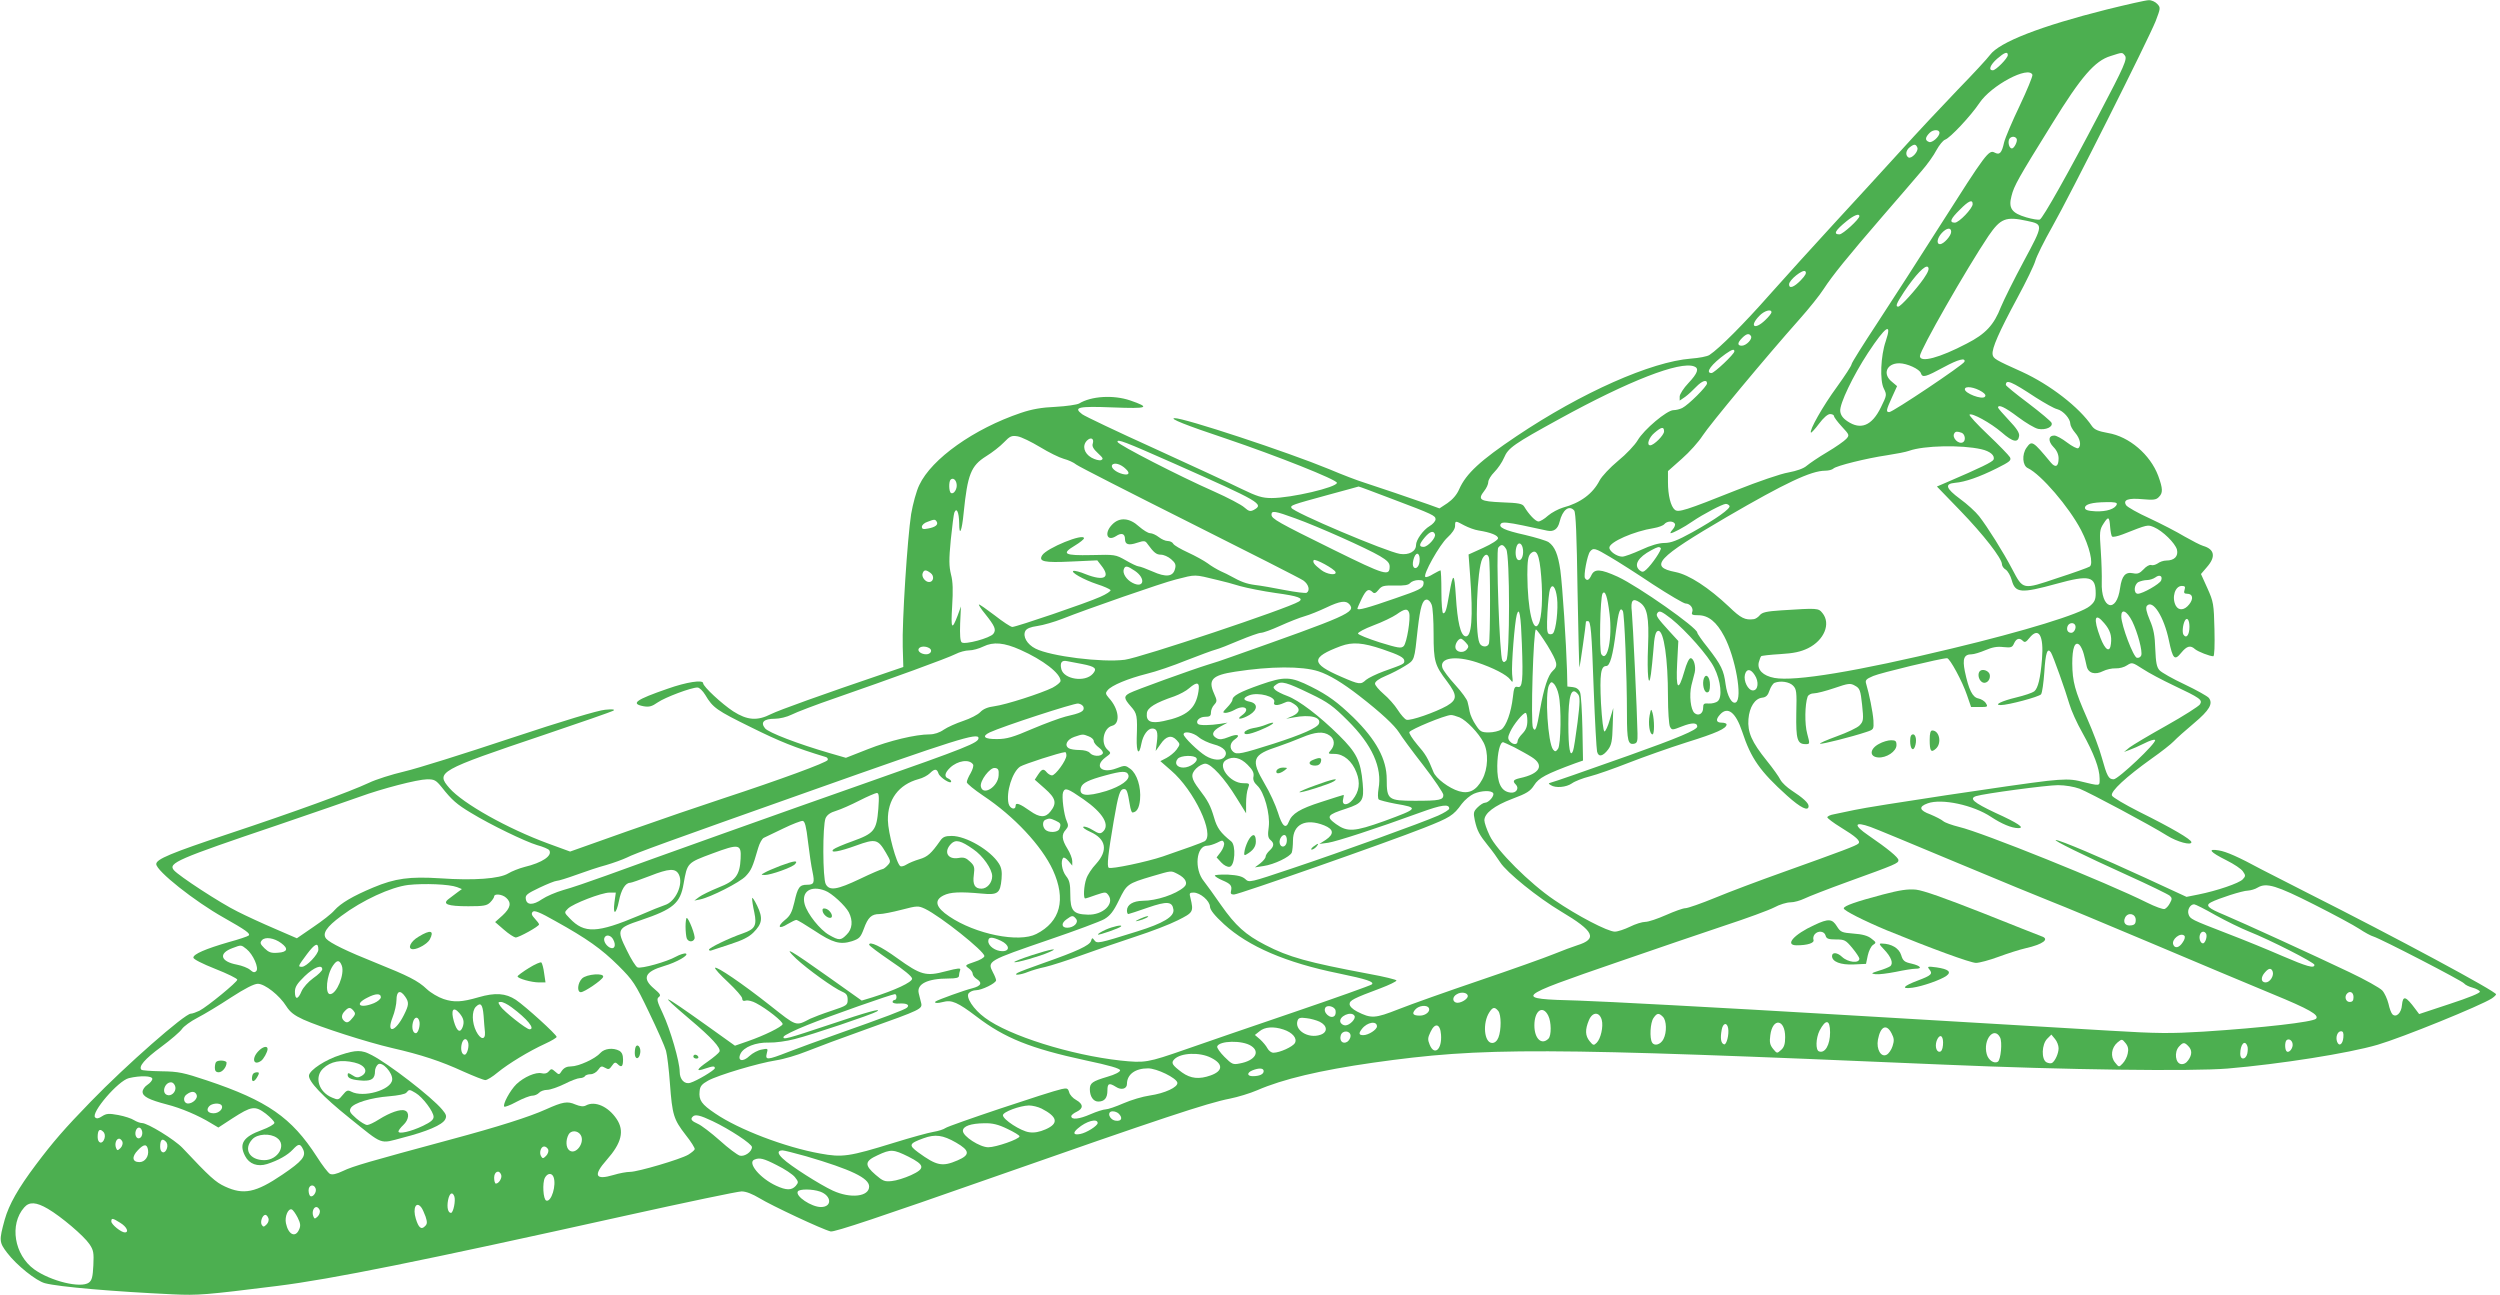 <?xml version="1.0" standalone="no"?>
<!DOCTYPE svg PUBLIC "-//W3C//DTD SVG 20010904//EN"
 "http://www.w3.org/TR/2001/REC-SVG-20010904/DTD/svg10.dtd">
<svg version="1.0" xmlns="http://www.w3.org/2000/svg"
 width="1280pt" height="663pt" viewBox="0 0 1280 663"
 preserveAspectRatio="xMidYMid meet">
<g transform="translate(0,663) scale(0.1,-0.1)"
fill="#4caf50" stroke="none">
<path d="M10785 6581 c-338 -85 -548 -167 -596 -232 -13 -18 -87 -98 -165
-178 -77 -80 -210 -222 -295 -316 -85 -93 -237 -260 -339 -370 -102 -111 -249
-273 -328 -362 -133 -151 -259 -277 -309 -310 -11 -8 -54 -16 -95 -19 -204
-16 -559 -173 -893 -397 -185 -124 -259 -192 -294 -272 -12 -28 -34 -53 -60
-71 l-41 -27 -58 21 c-85 30 -259 89 -327 111 -33 10 -114 41 -180 69 -213 88
-744 263 -791 261 -30 -1 57 -36 261 -104 263 -89 570 -211 570 -227 0 -23
-234 -78 -334 -78 -49 0 -74 8 -157 48 -54 27 -254 119 -444 206 -190 86 -356
165 -369 175 -48 36 -20 42 157 35 181 -7 195 -1 88 36 -86 29 -199 22 -261
-16 -11 -6 -65 -14 -120 -17 -72 -3 -122 -12 -178 -31 -240 -81 -457 -235
-520 -369 -15 -30 -33 -97 -42 -149 -19 -124 -47 -550 -43 -680 l3 -103 -85
-29 c-333 -113 -552 -192 -592 -212 -71 -36 -122 -32 -194 14 -58 38 -154 127
-154 144 0 19 -85 6 -181 -28 -165 -57 -192 -77 -124 -90 29 -5 43 -1 73 20
38 26 171 76 203 76 10 0 27 -17 40 -38 39 -66 58 -79 235 -166 145 -72 224
-104 382 -152 8 -2 12 -9 10 -15 -4 -13 -247 -102 -533 -196 -110 -36 -332
-112 -493 -169 l-293 -104 -112 41 c-207 76 -436 204 -506 284 -71 82 -57 90
483 272 187 63 347 119 356 124 10 7 -2 9 -42 5 -36 -3 -213 -56 -484 -146
-234 -78 -479 -155 -544 -170 -64 -15 -146 -41 -181 -58 -98 -46 -381 -149
-718 -261 -297 -99 -371 -130 -371 -155 0 -35 197 -191 345 -274 113 -64 139
-82 128 -92 -4 -4 -51 -20 -103 -34 -117 -34 -180 -61 -180 -79 0 -8 45 -31
113 -58 61 -24 112 -49 112 -55 0 -12 -152 -137 -194 -159 -17 -8 -36 -15 -44
-15 -31 0 -333 -265 -512 -450 -136 -140 -193 -206 -281 -323 -91 -121 -138
-204 -160 -282 -29 -106 -29 -115 13 -170 49 -64 148 -143 193 -155 71 -19
354 -43 655 -57 130 -6 166 -3 535 43 279 35 730 126 1784 360 307 68 574 124
593 124 23 0 55 -13 92 -35 60 -37 322 -160 364 -170 17 -5 264 78 828 276
861 302 1102 382 1216 404 40 8 103 27 140 43 131 57 321 102 593 141 567 80
849 79 2925 -10 626 -27 1265 -35 1450 -20 270 23 619 78 769 122 126 37 527
200 584 237 12 8 22 18 22 21 0 15 -507 288 -967 520 -109 56 -214 109 -233
119 -120 65 -182 92 -220 98 -60 10 -46 -8 40 -51 38 -19 76 -44 84 -57 14
-20 14 -24 -1 -40 -18 -20 -133 -59 -228 -78 l-60 -12 -210 97 c-223 103 -440
195 -459 194 -17 0 141 -78 364 -179 113 -51 211 -99 219 -106 12 -11 13 -17
1 -38 -7 -14 -19 -27 -27 -30 -8 -3 -49 12 -91 33 -202 101 -845 360 -961 387
-36 9 -73 22 -82 30 -9 8 -39 23 -65 34 -58 21 -62 40 -14 57 72 26 234 -9
325 -70 53 -35 105 -57 138 -57 37 0 1 25 -118 79 -110 52 -135 73 -97 85 41
13 362 56 419 56 37 0 82 -8 110 -18 51 -20 364 -187 448 -240 53 -33 125 -52
125 -34 0 14 -99 72 -268 156 -73 37 -136 74 -139 83 -8 21 72 95 202 188 50
35 102 76 115 90 14 15 60 56 103 92 80 67 99 101 76 130 -8 9 -63 40 -124 69
-60 28 -118 61 -128 72 -15 16 -19 40 -22 109 -2 67 -8 102 -28 148 -18 43
-22 64 -15 73 30 35 88 -56 113 -178 20 -95 29 -104 63 -62 29 35 47 40 71 18
16 -13 75 -36 93 -36 6 0 8 55 6 138 -3 129 -5 141 -36 210 l-33 73 30 35 c47
53 40 92 -19 109 -14 4 -56 26 -95 48 -38 23 -119 65 -179 93 -60 27 -114 58
-120 67 -18 28 10 38 85 31 54 -5 69 -3 82 11 22 21 21 43 -3 109 -41 109
-149 201 -257 219 -50 9 -69 17 -82 35 -65 97 -216 213 -358 278 -138 62 -148
68 -151 90 -4 30 32 113 127 289 45 83 86 168 92 190 6 22 45 101 87 175 92
162 491 957 529 1052 25 66 26 69 8 88 -10 11 -30 20 -44 19 -14 0 -111 -22
-216 -48z m-505 -233 c0 -16 -61 -78 -77 -78 -24 0 -13 28 22 59 38 33 55 39
55 19z m599 -2 c14 -17 -1 -52 -132 -301 -155 -297 -288 -533 -303 -539 -7 -3
-38 2 -69 11 -75 22 -93 47 -76 110 13 52 33 88 210 373 146 237 217 319 297
343 62 20 59 20 73 3z m-473 -99 c2 -7 -27 -78 -65 -158 -38 -79 -74 -164 -80
-188 -12 -55 -23 -66 -49 -52 -29 16 -47 -9 -272 -363 -107 -169 -255 -398
-327 -508 -73 -111 -133 -206 -133 -213 0 -7 -34 -59 -75 -116 -72 -98 -143
-224 -133 -234 2 -2 21 18 41 45 23 31 45 50 57 50 11 0 20 -5 20 -10 0 -6 18
-30 40 -54 39 -42 40 -44 23 -63 -10 -11 -54 -42 -98 -68 -44 -26 -91 -58
-105 -70 -16 -14 -51 -26 -93 -34 -38 -6 -157 -47 -265 -90 -263 -105 -299
-116 -317 -101 -21 17 -35 75 -35 141 l0 57 71 63 c39 34 87 88 106 118 36 56
326 405 496 596 49 55 105 125 124 155 45 69 119 161 303 374 80 92 169 196
198 230 29 33 64 82 77 108 14 25 33 49 44 53 25 8 132 122 176 188 60 90 252
192 271 144z m-476 -297 c0 -20 -38 -53 -53 -47 -22 8 -21 23 3 47 18 18 50
18 50 0z m395 -30 c7 -11 -12 -50 -24 -50 -13 0 -21 27 -15 45 7 17 30 20 39
5z m-508 -46 c7 -19 -30 -59 -46 -50 -17 11 -13 37 7 52 23 18 31 17 39 -2z
m283 -289 c0 -22 -70 -95 -91 -95 -30 0 -23 19 25 66 45 46 66 55 66 29z
m-580 -62 c0 -15 -85 -93 -102 -93 -33 0 -22 20 37 68 37 30 65 41 65 25z
m859 -24 c84 -18 84 -18 -17 -206 -50 -93 -102 -198 -117 -234 -36 -93 -79
-139 -175 -188 -139 -73 -240 -100 -240 -64 0 30 239 448 351 615 62 90 88
101 198 77z m-389 -56 c0 -20 -38 -63 -57 -63 -20 0 -15 31 9 57 25 27 48 30
48 6z m-141 -240 c-39 -56 -118 -143 -130 -143 -16 0 -9 17 30 76 58 87 109
140 122 127 8 -8 2 -25 -22 -60z m-629 -8 c-35 -36 -60 -45 -60 -21 0 23 71
79 83 67 8 -8 1 -21 -23 -46z m-150 -164 c0 -5 -14 -23 -32 -40 -54 -52 -83
-33 -31 21 25 27 63 38 63 19z m585 -148 c-26 -75 -31 -201 -10 -242 16 -33
16 -34 -15 -97 -46 -94 -103 -117 -171 -71 -24 16 -35 32 -37 52 -4 37 66 182
142 298 91 138 125 161 91 60z m-690 26 c9 -14 -24 -49 -47 -49 -24 0 -23 15
2 40 22 22 36 25 45 9z m-85 -78 c0 -14 -103 -111 -117 -111 -35 0 0 46 72 98
33 23 45 27 45 13z m1178 -53 c-4 -15 -367 -258 -385 -258 -18 0 -16 10 14 76
l26 57 -26 22 c-50 39 -28 95 37 95 40 0 105 -30 111 -51 8 -24 23 -20 119 32
72 39 111 49 104 27z m-1384 -24 c27 -10 18 -35 -29 -85 -25 -26 -45 -58 -45
-69 l0 -21 28 19 c15 11 40 34 56 51 31 32 56 40 56 18 0 -15 -95 -110 -127
-126 -12 -6 -32 -11 -45 -11 -33 0 -151 -99 -183 -154 -14 -24 -59 -72 -101
-106 -41 -34 -83 -79 -94 -100 -35 -68 -98 -115 -188 -139 -23 -7 -57 -25 -76
-41 -18 -17 -41 -30 -49 -30 -15 0 -50 37 -73 76 -9 15 -27 19 -113 22 -114 5
-127 13 -92 58 12 15 21 35 21 46 0 11 14 34 31 51 17 17 40 50 50 74 21 50
50 70 285 199 353 194 615 296 688 268z m1749 -159 c46 -29 95 -57 110 -60 31
-8 67 -49 67 -75 0 -9 11 -30 25 -46 26 -30 33 -68 15 -79 -5 -3 -31 10 -56
29 -26 20 -55 36 -66 36 -31 0 -33 -29 -4 -59 17 -17 26 -38 26 -58 0 -42 -16
-50 -40 -21 -92 111 -97 114 -124 76 -25 -35 -21 -93 7 -105 67 -32 210 -198
272 -317 43 -83 65 -174 44 -187 -8 -5 -82 -32 -166 -59 -178 -60 -174 -61
-230 45 -46 88 -127 217 -170 272 -18 23 -62 63 -98 89 -73 54 -80 77 -25 82
51 4 125 30 213 74 68 34 76 41 68 57 -6 10 -56 62 -112 115 -56 53 -99 100
-95 103 11 11 108 -42 165 -91 57 -50 84 -55 89 -18 2 16 -13 39 -52 80 -31
33 -56 62 -56 65 0 19 36 2 102 -48 40 -30 87 -58 104 -61 38 -7 76 10 68 31
-3 8 -57 53 -120 101 -63 47 -114 89 -114 93 0 30 27 19 153 -64z m-275 29
c17 -11 21 -19 14 -26 -15 -15 -102 18 -102 39 0 19 51 11 88 -13z m-1628
-203 c0 -19 -52 -71 -71 -71 -20 0 -7 40 22 64 36 31 49 33 49 7z m1524 -7
c17 -7 22 -39 7 -48 -22 -14 -59 23 -45 45 6 11 16 11 38 3z m-4719 -73 c44
-27 99 -54 121 -60 23 -6 52 -19 65 -30 13 -10 274 -143 579 -296 305 -153
567 -286 583 -297 27 -19 36 -51 17 -63 -6 -3 -56 3 -113 14 -56 11 -124 23
-152 26 -44 6 -71 16 -125 46 -8 5 -31 16 -49 24 -19 9 -50 27 -68 41 -18 13
-63 38 -100 55 -37 17 -72 37 -76 45 -4 8 -17 14 -28 14 -12 0 -32 9 -46 20
-14 11 -34 20 -44 20 -11 0 -36 16 -58 35 -48 44 -99 48 -136 10 -43 -43 -28
-90 19 -60 28 19 46 13 46 -15 0 -28 18 -34 62 -19 37 12 42 11 54 -7 32 -44
45 -54 68 -54 14 0 37 -10 52 -23 22 -19 26 -29 20 -50 -10 -40 -46 -44 -115
-13 -32 14 -64 26 -71 26 -7 0 -37 14 -66 31 -53 30 -55 30 -175 27 -141 -3
-157 6 -85 49 25 15 46 32 46 37 0 28 -191 -50 -214 -87 -20 -32 9 -39 150
-32 l132 6 21 -27 c49 -62 14 -81 -80 -44 -28 12 -57 19 -63 17 -17 -6 52 -45
121 -68 35 -11 65 -25 69 -30 3 -5 -21 -21 -53 -35 -68 -31 -430 -154 -450
-154 -8 0 -49 27 -91 60 -42 32 -78 57 -80 55 -2 -2 11 -23 31 -47 51 -64 59
-82 43 -103 -16 -22 -146 -57 -162 -44 -8 6 -10 39 -8 97 l4 87 -17 -47 c-30
-78 -35 -68 -28 48 5 81 4 126 -6 163 -10 42 -11 75 -1 177 7 68 15 131 18
139 12 30 24 2 25 -53 0 -73 14 -43 23 53 20 196 37 240 115 289 31 19 72 51
91 71 31 32 39 36 70 31 19 -3 70 -28 115 -55z m270 18 c-5 -13 3 -28 26 -49
27 -25 30 -30 16 -36 -9 -3 -31 3 -49 13 -38 22 -48 61 -23 87 20 20 38 11 30
-15z m416 -102 c443 -197 463 -208 408 -238 -18 -9 -25 -7 -48 13 -14 13 -84
50 -156 82 -177 78 -488 238 -493 253 -5 18 36 2 289 -110z m4133 73 c45 -10
71 -32 63 -53 -5 -12 -64 -41 -241 -117 l-49 -21 119 -123 c119 -123 214 -245
214 -275 0 -9 9 -22 20 -28 10 -7 24 -31 30 -53 18 -67 47 -69 229 -19 170 47
201 39 201 -49 0 -32 -6 -45 -30 -65 -47 -40 -334 -128 -705 -217 -489 -118
-806 -170 -910 -151 -59 11 -89 42 -80 80 4 14 9 28 12 31 2 3 47 8 98 11 69
4 105 12 142 30 83 41 118 126 74 180 -21 26 -24 26 -211 14 -75 -5 -98 -10
-110 -25 -8 -10 -22 -19 -30 -20 -45 -6 -66 4 -128 64 -104 98 -204 163 -273
177 -139 27 -97 72 262 282 299 174 432 237 504 237 17 0 36 5 42 11 14 14
171 53 274 68 46 7 98 17 114 23 75 27 268 31 369 8z m-4380 -101 c24 -22 16
-34 -16 -26 -35 9 -62 32 -54 46 10 15 45 5 70 -20z m-866 -78 c4 -24 -15 -54
-29 -45 -11 6 -12 58 -2 68 12 12 28 0 31 -23z m2228 -75 c212 -80 224 -86
224 -105 0 -9 -14 -25 -31 -35 -32 -19 -69 -70 -69 -97 0 -32 -36 -52 -82 -45
-69 11 -549 214 -556 236 -5 13 1 15 187 66 86 23 157 43 157 43 1 1 78 -28
170 -63z m3712 -28 c-8 -24 -53 -38 -108 -36 -40 2 -55 7 -55 18 0 18 35 28
108 29 43 1 58 -2 55 -11z m-1983 -8 c8 -13 -70 -68 -190 -135 -78 -43 -110
-55 -143 -55 -28 0 -70 -12 -119 -35 -42 -19 -85 -35 -97 -35 -27 0 -66 27
-66 46 0 29 126 84 227 100 24 4 48 13 54 20 14 17 45 18 54 3 4 -5 -1 -19
-11 -30 -9 -10 -14 -19 -10 -19 11 0 68 30 111 60 54 37 155 90 171 90 7 0 15
-4 19 -10z m-795 -24 c8 -11 13 -126 17 -411 4 -217 8 -394 10 -392 2 3 33
218 33 234 0 2 4 3 10 3 15 0 19 -46 30 -355 6 -159 14 -300 17 -313 7 -30 30
-25 57 11 17 23 21 45 23 120 l3 92 -18 -60 c-9 -33 -22 -60 -27 -60 -6 0 -13
61 -18 145 -7 148 -1 190 27 190 19 0 34 53 50 181 13 101 21 123 35 101 8
-14 21 -326 21 -531 0 -133 6 -155 36 -149 16 3 19 12 18 53 -2 111 -24 573
-29 622 -7 59 4 73 40 49 39 -26 49 -75 43 -226 -6 -142 3 -227 15 -140 3 25
9 77 12 117 5 77 12 103 26 103 28 0 49 -142 49 -338 0 -73 5 -142 10 -152 10
-19 11 -19 62 1 51 20 78 20 78 -1 0 -17 -100 -59 -350 -148 -248 -88 -377
-133 -400 -139 -13 -4 -13 -5 0 -13 25 -16 79 -11 108 9 15 11 56 27 92 36 36
9 126 41 200 70 74 29 207 76 295 104 154 48 205 71 205 92 0 5 -11 9 -25 9
-29 0 -32 16 -8 42 39 43 80 11 113 -88 45 -137 91 -203 230 -328 70 -63 110
-82 110 -53 0 16 -30 43 -87 80 -23 15 -49 39 -57 54 -8 16 -39 60 -70 98 -78
97 -99 146 -94 213 5 62 33 106 71 110 19 2 29 12 37 37 6 18 18 36 26 39 31
12 75 5 94 -14 18 -18 20 -31 17 -143 -2 -133 5 -157 48 -157 22 0 22 1 8 53
-14 50 -12 151 2 190 4 10 18 17 32 17 14 0 61 12 105 27 73 25 82 26 106 12
24 -13 28 -23 36 -98 8 -76 7 -84 -13 -105 -11 -12 -64 -37 -117 -56 -52 -19
-91 -36 -85 -38 10 -3 161 35 236 60 39 13 39 13 37 59 -3 44 -22 137 -37 187
-6 19 -2 25 36 41 37 16 348 91 378 91 14 0 78 -118 102 -189 l21 -61 44 0
c41 0 43 1 32 19 -6 11 -24 22 -39 25 -30 6 -49 44 -69 139 -13 65 -4 87 35
87 12 0 44 10 70 21 35 15 60 20 92 16 40 -4 46 -2 55 19 12 26 28 30 46 12 9
-9 16 -5 32 15 48 60 75 14 65 -108 -8 -97 -20 -149 -40 -165 -9 -7 -50 -21
-92 -31 -75 -18 -117 -39 -79 -39 38 0 195 42 206 55 6 7 13 59 17 114 6 99
16 128 34 100 12 -20 74 -194 94 -263 9 -32 39 -99 67 -148 58 -104 88 -183
88 -234 0 -41 8 -40 -108 -12 -41 9 -75 9 -160 0 -151 -17 -903 -130 -987
-149 -38 -8 -86 -18 -105 -22 -19 -3 -35 -11 -34 -16 1 -5 31 -28 67 -50 80
-49 105 -71 92 -84 -11 -11 -77 -36 -390 -148 -115 -41 -270 -99 -342 -129
-73 -30 -142 -54 -154 -54 -12 0 -56 -16 -99 -35 -43 -19 -90 -35 -106 -35
-16 0 -51 -11 -79 -25 -27 -13 -62 -25 -77 -25 -36 0 -192 81 -310 162 -125
84 -296 255 -331 330 -15 31 -27 66 -27 78 0 36 51 75 143 110 75 28 92 39
112 70 23 37 61 57 210 112 l40 14 -3 163 c-2 90 -7 174 -12 186 -6 16 -19 25
-37 27 l-28 3 -2 85 c-4 134 -23 428 -34 510 -12 82 -28 121 -60 144 -12 8
-66 24 -120 37 -108 24 -141 40 -123 59 8 8 37 5 110 -10 54 -12 111 -24 126
-27 33 -7 54 8 63 45 15 62 49 88 75 58z m-1428 -40 c117 -42 367 -154 433
-193 37 -22 50 -35 50 -53 0 -52 -21 -46 -285 84 -288 142 -320 160 -320 181
0 22 18 19 122 -19z m4172 -45 c2 -23 6 -45 10 -48 4 -4 28 1 54 11 132 52
127 50 160 37 45 -19 109 -82 118 -115 8 -34 -13 -56 -55 -56 -14 0 -34 -7
-44 -15 -11 -7 -25 -11 -33 -8 -8 3 -26 -7 -39 -22 -20 -21 -31 -25 -54 -20
-39 8 -57 -13 -66 -75 -18 -134 -99 -109 -94 30 1 30 -1 102 -5 160 -7 97 -6
108 14 139 25 39 30 37 34 -18z m-6008 28 c9 -15 -6 -28 -44 -35 -25 -5 -32
-3 -32 9 0 8 12 20 28 25 36 14 40 14 48 1z m2701 -19 c21 -11 53 -23 73 -26
63 -10 100 -25 100 -40 0 -8 -32 -29 -76 -49 l-75 -34 8 -108 c16 -216 8 -317
-24 -311 -25 5 -41 73 -49 206 -8 122 -14 124 -34 10 -14 -82 -19 -98 -31 -98
-5 0 -9 49 -9 110 0 61 -2 110 -5 110 -2 0 -19 -9 -37 -19 -17 -11 -35 -18
-40 -15 -15 9 73 166 113 202 24 22 39 44 39 59 0 28 1 28 47 3z m-150 -46 c6
-17 -37 -64 -58 -64 -26 0 -24 13 7 50 26 30 44 35 51 14z m451 -80 c3 -34
-11 -60 -27 -50 -12 8 -15 45 -5 71 10 24 29 12 32 -21z m-86 4 c19 -33 19
-551 0 -570 -10 -10 -14 -10 -20 0 -14 22 -33 563 -21 578 16 20 26 17 41 -8z
m791 6 c7 -7 -45 -84 -74 -110 -15 -14 -21 -14 -34 -4 -32 27 -8 67 60 103 34
18 39 19 48 11z m-259 -46 c38 -22 137 -85 219 -140 83 -54 158 -98 167 -98
23 0 42 -24 34 -44 -5 -13 1 -16 31 -16 52 0 94 -34 133 -108 57 -107 95 -317
60 -338 -20 -12 -45 33 -53 93 -9 70 -22 98 -91 187 -30 37 -54 72 -54 77 0
25 -300 236 -407 286 -88 40 -119 42 -135 8 -12 -26 -23 -31 -33 -15 -8 13 12
119 26 136 17 21 26 18 103 -28z m-353 -100 c9 -107 3 -210 -13 -242 -28 -54
-57 73 -58 251 0 72 4 95 16 108 31 30 46 -2 55 -117z m-623 76 c-3 -30 -25
-44 -33 -22 -3 8 -1 27 5 43 13 35 33 21 28 -21z m355 22 c8 -19 8 -423 0
-442 -7 -20 -39 -18 -48 4 -25 56 -13 380 15 432 13 24 26 26 33 6z m-785 -75
c6 -19 -45 -12 -74 11 -35 27 -44 39 -38 50 6 10 107 -45 112 -61z m-1027 6
c57 -39 46 -92 -13 -61 -31 16 -52 49 -44 70 7 19 17 18 57 -9z m-1046 -11
c20 -15 15 -46 -8 -46 -20 0 -40 27 -33 45 7 19 17 19 41 1z m1470 -36 c28 -6
79 -20 115 -31 36 -10 117 -26 180 -35 118 -16 147 -27 120 -44 -58 -36 -809
-287 -891 -298 -117 -15 -380 18 -457 57 -44 22 -67 63 -52 91 7 12 26 20 62
25 29 4 87 21 128 37 126 50 511 184 580 201 106 27 91 27 215 -3z m4830 -2
c-7 -18 -95 -68 -119 -68 -23 0 -21 47 3 60 11 5 30 10 43 10 13 0 33 6 44 14
21 16 38 7 29 -16z m-3777 -20 c-3 -20 -23 -30 -143 -71 -143 -50 -195 -64
-195 -53 0 3 10 26 22 51 23 46 35 54 56 33 8 -8 16 -6 30 12 17 21 27 23 84
22 48 -1 69 2 78 13 7 8 26 15 42 15 25 0 29 -4 26 -22z m684 -69 c7 -57 -5
-166 -21 -182 -5 -5 -15 -6 -22 -2 -9 6 -10 35 -6 109 3 56 9 109 13 119 12
32 29 12 36 -44z m3213 41 c-5 -15 -2 -20 13 -20 29 0 34 -25 11 -54 -24 -31
-54 -34 -69 -7 -22 42 -4 101 31 101 16 0 19 -4 14 -20z m-2944 -124 c15 -122
-11 -251 -42 -206 -12 17 -6 291 6 311 13 20 25 -14 36 -105z m-911 48 c6 -14
10 -81 10 -150 0 -140 6 -160 69 -243 53 -71 53 -93 -1 -125 -59 -33 -187 -78
-207 -71 -9 3 -29 26 -45 51 -15 24 -48 61 -72 81 -24 21 -44 44 -44 53 0 10
20 25 54 39 29 12 74 35 99 51 51 32 48 24 66 192 13 111 24 148 46 148 9 0
20 -12 25 -26z m-421 2 c34 -41 -4 -57 -604 -269 -38 -14 -92 -32 -120 -40
-81 -25 -378 -132 -402 -146 -30 -16 -29 -27 7 -68 32 -36 34 -47 30 -162 -2
-76 12 -93 24 -28 8 43 33 77 55 77 25 0 31 -18 24 -71 l-6 -44 25 35 c28 42
57 49 83 20 18 -20 18 -21 -1 -48 -11 -15 -35 -34 -52 -43 l-31 -16 55 -48
c118 -101 225 -328 172 -362 -14 -8 -100 -39 -214 -78 -83 -28 -264 -66 -277
-58 -11 6 -3 74 25 238 24 140 32 165 53 165 14 0 18 -10 30 -82 3 -21 9 -38
13 -38 22 1 35 23 39 66 6 65 -16 132 -49 157 -26 19 -28 20 -72 3 -76 -29
-116 11 -56 56 30 22 30 22 10 40 -36 33 -20 111 24 122 44 11 35 87 -17 143
-17 20 -18 25 -6 39 20 25 105 60 200 84 46 11 137 42 203 69 67 26 134 51
150 55 16 4 70 25 121 47 51 21 101 39 111 39 11 0 55 16 99 36 44 20 100 42
125 49 25 7 74 27 110 44 71 34 101 38 119 17z m306 -44 c8 -29 -12 -153 -28
-170 -13 -13 -28 -10 -123 19 -59 19 -109 39 -111 45 -2 6 34 25 79 42 46 17
99 43 118 56 42 30 57 32 65 8z m577 -159 c7 -189 3 -227 -22 -220 -15 4 -19
-5 -24 -52 -9 -79 -34 -148 -59 -166 -12 -8 -41 -15 -64 -15 -38 0 -45 4 -67
38 -14 20 -28 51 -31 67 -3 17 -8 40 -11 51 -2 12 -30 51 -63 87 -33 36 -62
75 -66 88 -16 51 66 64 176 28 84 -28 154 -64 172 -89 13 -18 14 -16 9 29 -4
47 13 265 24 304 13 44 21 -4 26 -150z m765 129 c76 -61 191 -191 220 -251 34
-68 42 -151 18 -171 -9 -8 -30 -13 -46 -12 -25 2 -29 -1 -29 -23 0 -29 -24
-43 -44 -26 -20 17 -28 91 -16 142 6 24 14 54 17 66 7 31 -5 73 -21 73 -8 0
-21 -27 -32 -67 -31 -108 -44 -94 -37 40 l6 115 -44 48 c-63 69 -72 82 -64 94
10 16 20 12 72 -28z m2360 -13 c28 -57 54 -155 46 -175 -3 -8 -13 -14 -22 -12
-18 3 -79 164 -80 211 -1 43 28 31 56 -24z m-143 -10 c30 -35 39 -64 34 -105
-5 -48 -29 -34 -54 31 -38 100 -29 133 20 74z m436 -18 c0 -42 -16 -63 -31
-40 -7 12 -3 52 8 72 11 19 23 3 23 -32z m-586 10 c9 -14 -4 -41 -19 -41 -18
0 -26 15 -19 34 7 17 29 21 38 7z m-2701 -106 c52 -87 56 -104 27 -130 -24
-22 -45 -86 -65 -198 -17 -99 -24 -117 -36 -94 -13 23 2 508 15 504 6 -2 32
-39 59 -82z m-418 15 c15 -16 16 -22 5 -35 -17 -21 -54 -15 -58 8 -4 18 14 47
28 47 4 0 15 -9 25 -20z m-2281 -37 c117 -52 206 -121 206 -159 0 -8 -19 -23
-41 -35 -59 -29 -238 -87 -298 -95 -33 -4 -57 -14 -72 -30 -12 -13 -51 -33
-87 -45 -36 -12 -81 -32 -100 -45 -21 -15 -49 -24 -72 -24 -72 0 -206 -32
-317 -76 l-112 -44 -83 24 c-162 47 -313 105 -331 127 -25 31 -6 49 50 49 25
0 62 9 86 21 23 12 125 51 227 86 282 98 571 203 612 224 21 11 52 19 70 19
18 0 51 9 73 20 51 25 106 20 189 -17z m1854 3 c88 -30 112 -43 112 -60 0 -15
-1 -16 -105 -53 -38 -14 -79 -34 -91 -44 -27 -25 -33 -25 -127 16 -157 68
-157 99 -2 157 60 22 112 18 213 -16z m3591 -25 c5 -20 12 -48 15 -63 8 -35
43 -45 84 -24 16 8 45 15 64 14 19 -1 45 6 59 16 25 16 27 15 80 -19 30 -20
100 -57 157 -84 137 -65 150 -74 136 -97 -6 -10 -83 -59 -172 -109 -88 -49
-173 -100 -189 -112 l-28 -23 27 10 c15 5 49 20 77 34 27 14 52 22 55 17 9
-14 -189 -201 -212 -201 -26 0 -34 15 -61 112 -11 42 -45 132 -75 200 -63 143
-75 187 -76 281 0 79 13 115 36 96 7 -6 18 -28 23 -48z m-5910 30 c17 -11 6
-31 -17 -31 -25 0 -46 16 -38 29 8 13 36 14 55 2z m783 -81 c66 -13 77 -23 53
-50 -40 -45 -148 -28 -161 24 -8 33 2 47 29 41 12 -2 48 -9 79 -15z m1208 -37
c56 -18 125 -60 210 -126 111 -86 180 -151 203 -187 11 -19 67 -95 124 -168
57 -74 103 -142 103 -152 0 -26 -19 -30 -145 -30 -138 0 -145 6 -145 110 0
103 -54 202 -171 317 -79 76 -128 113 -216 157 -106 53 -135 54 -261 10 -105
-37 -142 -57 -142 -78 0 -5 -12 -23 -27 -38 -24 -25 -25 -28 -7 -28 10 1 30 7
44 15 52 30 85 5 38 -28 -34 -24 0 -21 40 3 42 26 43 58 2 67 -37 7 -38 20 -4
33 47 18 138 -7 128 -35 -7 -18 15 -20 50 -4 20 10 30 9 51 -5 34 -22 32 -44
-7 -62 l-33 -14 40 7 c83 16 141 1 128 -32 -7 -21 -90 -57 -233 -103 -161 -51
-187 -57 -205 -42 -22 18 -18 47 7 64 33 23 14 31 -32 12 -30 -12 -46 -14 -60
-6 -30 16 -24 37 18 60 l37 20 -37 -6 c-51 -8 -106 -9 -114 -1 -15 14 7 37 36
37 24 0 30 4 30 22 0 12 7 30 17 40 15 17 15 21 -1 57 -32 71 -10 94 108 112
181 28 342 29 426 2z m2234 -19 c23 -34 18 -79 -9 -79 -25 0 -49 48 -41 81 8
31 29 31 50 -2z m-2275 -96 c90 -43 117 -63 191 -137 125 -124 178 -241 158
-350 -4 -25 -4 -49 1 -54 4 -4 43 -14 85 -22 122 -21 120 -24 -57 -89 -154
-55 -188 -57 -247 -15 -52 38 -46 47 53 79 82 27 92 41 84 129 -10 115 -31
157 -121 246 -100 99 -206 180 -266 202 -25 9 -52 23 -60 30 -13 13 -13 16 4
28 26 20 53 12 175 -47z m1271 -4 c15 -62 12 -257 -3 -278 -11 -15 -15 -16
-25 -4 -27 33 -43 288 -21 330 10 18 13 19 26 6 8 -9 19 -33 23 -54z m-1844
15 c-14 -88 -59 -126 -179 -151 -65 -14 -90 -2 -85 41 3 28 44 53 141 86 27
10 61 28 75 41 42 36 56 32 48 -17z m1944 -14 c10 -13 10 -40 -3 -144 -9 -70
-19 -136 -23 -145 -15 -39 -24 13 -24 137 0 150 15 195 50 152z m-2532 -67 c4
-20 -14 -29 -93 -47 -27 -7 -104 -35 -170 -63 -97 -42 -131 -52 -179 -52 -66
-1 -82 13 -39 34 69 32 431 150 453 148 14 -2 26 -10 28 -20z m2272 -68 c0
-30 -7 -47 -25 -66 -14 -14 -25 -31 -25 -39 0 -20 -24 -19 -40 0 -11 13 -10
22 2 48 18 39 66 97 79 97 5 0 9 -18 9 -40z m-347 17 c36 -16 97 -79 123 -129
26 -50 23 -135 -7 -189 -31 -57 -68 -75 -119 -60 -51 15 -119 66 -131 99 -28
70 -40 91 -83 140 -25 30 -43 58 -40 64 10 15 179 85 212 87 7 1 27 -5 45 -12z
m-1336 -101 c16 -14 51 -30 77 -37 52 -13 76 -40 55 -65 -16 -20 -58 -17 -96
6 -38 23 -113 96 -113 110 0 19 49 10 77 -14z m671 8 c26 -18 28 -50 5 -76
-15 -17 -14 -18 20 -18 46 0 90 -37 112 -95 21 -53 14 -98 -19 -139 -27 -33
-58 -31 -49 3 3 12 4 21 2 21 -2 0 -53 -16 -114 -36 -110 -35 -150 -60 -166
-101 -15 -40 -34 -25 -56 47 -12 38 -42 104 -68 147 -73 125 -64 148 72 192
32 11 85 31 118 45 69 29 111 33 143 10z m-1234 -4 c14 -5 26 -16 26 -24 0 -8
12 -23 27 -34 15 -11 23 -24 19 -30 -10 -17 -51 -15 -66 3 -7 9 -29 15 -54 15
-22 0 -47 4 -54 9 -24 15 -9 45 28 58 44 15 44 15 74 3z m-564 -9 c0 -24 -56
-47 -580 -231 -408 -143 -1096 -389 -1326 -473 -83 -30 -182 -64 -220 -74 -38
-11 -87 -32 -109 -47 -46 -32 -79 -31 -83 2 -3 19 7 27 70 57 40 19 80 35 88
35 9 0 54 14 101 31 46 17 115 40 153 50 37 11 84 28 105 38 40 21 211 83 931
338 755 268 870 304 870 274z m2743 -47 c28 -15 69 -37 89 -50 67 -42 43 -86
-60 -108 -34 -8 -39 -15 -21 -33 19 -19 2 -45 -27 -41 -48 5 -69 49 -68 137 1
67 14 121 30 121 2 0 28 -12 57 -26z m-2293 -42 c0 -25 -56 -102 -74 -102 -7
0 -19 7 -26 15 -17 21 -25 19 -45 -11 l-17 -26 51 -45 c57 -50 63 -75 30 -117
-26 -34 -56 -33 -105 2 -52 37 -74 45 -74 27 0 -25 -29 -16 -36 10 -14 58 19
163 59 190 21 13 203 72 230 74 4 1 7 -7 7 -17z m666 -14 c10 -17 -33 -48 -67
-48 -33 0 -48 22 -29 45 15 18 86 20 96 3z m261 -33 c26 -26 34 -41 31 -60 -4
-17 2 -31 19 -47 36 -33 67 -146 59 -212 -6 -41 -4 -55 8 -66 21 -17 20 -33
-4 -55 -11 -10 -20 -24 -20 -31 0 -7 -12 -22 -27 -34 l-28 -21 45 7 c54 8 135
47 144 69 3 9 6 37 6 61 0 84 65 116 160 78 49 -20 52 -44 8 -74 l-33 -21 45
6 c44 7 242 71 472 155 110 40 148 45 148 20 0 -6 -26 -22 -57 -36 -82 -36
-490 -184 -747 -270 -218 -73 -220 -74 -240 -55 -15 14 -39 20 -89 23 -37 1
-67 -1 -67 -5 0 -4 17 -15 38 -24 43 -18 51 -28 45 -54 -4 -14 0 -19 15 -19
23 0 788 268 972 341 134 53 151 63 194 123 16 21 44 44 62 52 40 17 90 18 99
3 8 -13 -23 -49 -42 -49 -8 0 -25 -11 -38 -24 -21 -21 -22 -28 -14 -66 12 -54
23 -74 68 -130 20 -24 48 -63 62 -85 33 -52 193 -181 312 -252 170 -101 188
-140 82 -173 -22 -7 -76 -27 -120 -45 -44 -18 -215 -79 -380 -135 -165 -56
-351 -122 -414 -147 -122 -48 -140 -49 -213 -12 -23 12 -38 27 -38 38 0 19 19
29 158 81 45 17 82 35 82 40 0 4 -64 20 -142 34 -313 59 -409 85 -530 148
-101 52 -152 98 -227 205 -33 48 -73 103 -87 121 -51 62 -40 182 17 182 11 0
33 7 50 15 27 14 30 14 36 0 3 -9 -4 -29 -16 -46 l-22 -29 24 -26 c14 -15 32
-24 43 -22 27 5 33 110 8 130 -55 44 -73 69 -88 122 -18 61 -31 86 -77 146
-41 54 -44 75 -15 105 14 14 35 25 47 25 30 0 99 -75 160 -175 l49 -79 0 51
c0 29 4 63 10 77 9 25 8 26 -25 26 -68 0 -136 91 -87 119 35 21 73 12 109 -24z
m-1405 1 c4 -6 -2 -26 -12 -44 -11 -18 -20 -39 -20 -47 0 -7 38 -38 84 -69
158 -105 299 -256 357 -381 68 -150 39 -264 -85 -327 -89 -46 -312 -1 -446 90
-69 46 -79 82 -30 107 35 18 86 20 195 10 84 -8 96 0 103 75 3 37 0 57 -14 79
-43 68 -168 141 -241 141 -34 0 -46 -5 -60 -26 -45 -64 -64 -81 -105 -93 -24
-7 -53 -19 -66 -27 -12 -8 -27 -12 -32 -9 -20 12 -63 171 -64 235 -2 106 55
183 157 211 21 5 47 19 58 30 24 24 36 24 44 -1 7 -21 65 -58 65 -41 0 5 -7
11 -15 15 -22 8 -18 29 9 55 39 37 99 46 118 17z m131 -56 c-3 -59 -81 -107
-91 -57 -6 29 47 99 72 95 17 -2 21 -9 19 -38z m664 3 c10 -25 -38 -59 -113
-83 -103 -31 -143 -25 -129 19 7 22 39 38 125 61 84 23 109 24 117 3z m-3515
-64 c51 -65 78 -88 148 -130 103 -63 280 -148 340 -166 30 -8 58 -20 62 -26
18 -28 -35 -64 -127 -86 -27 -7 -65 -22 -83 -33 -44 -27 -175 -37 -347 -25
-158 10 -232 0 -344 -47 -105 -44 -166 -80 -199 -117 -14 -17 -63 -55 -109
-86 l-83 -57 -113 49 c-61 26 -148 66 -191 88 -86 42 -302 183 -326 212 -30
36 18 57 530 230 184 63 373 128 420 145 115 42 295 89 347 90 37 0 45 -4 75
-41z m3285 -61 c101 -70 139 -134 98 -168 -12 -10 -21 -8 -50 10 -19 12 -41
20 -48 17 -6 -3 9 -14 35 -26 82 -37 92 -95 30 -164 -22 -23 -44 -57 -50 -76
-13 -36 -16 -101 -6 -101 4 0 29 8 56 18 48 16 50 16 63 -1 33 -45 -29 -103
-106 -100 -74 2 -89 20 -89 103 0 54 -4 73 -22 95 -21 27 -29 78 -14 93 4 4
16 -4 27 -17 l19 -23 0 23 c0 13 -11 42 -25 64 -29 47 -31 72 -8 97 13 15 14
23 5 43 -15 32 -27 129 -19 149 10 25 23 20 104 -36z m-1050 -50 c-9 -110 -21
-125 -132 -165 -48 -17 -92 -36 -98 -42 -20 -20 29 -12 117 20 99 36 111 33
152 -37 25 -43 26 -46 9 -64 -10 -11 -22 -20 -27 -20 -5 0 -57 -22 -115 -50
-118 -56 -156 -62 -175 -27 -16 28 -17 300 -1 338 8 17 24 29 55 38 23 7 77
31 118 52 41 21 81 38 89 39 11 0 13 -15 8 -82z m908 -60 c26 -12 29 -17 19
-42 -7 -19 -55 -21 -72 -4 -16 16 -15 45 1 51 19 8 24 8 52 -5z m-1268 -108
c7 -58 17 -127 23 -153 12 -58 8 -67 -29 -67 -37 0 -47 -13 -64 -90 -12 -51
-22 -70 -49 -91 -41 -34 -31 -49 15 -20 19 11 39 21 44 21 6 0 47 -25 93 -55
93 -62 131 -73 192 -54 38 13 44 19 61 64 21 58 39 75 80 75 16 0 67 10 113
22 81 21 85 21 120 5 79 -38 304 -217 304 -242 0 -8 -23 -21 -51 -30 -48 -16
-50 -18 -30 -32 12 -8 21 -21 21 -28 0 -8 9 -20 20 -27 31 -20 24 -36 -22 -48
-38 -9 -176 -59 -187 -67 -13 -9 10 -11 38 -3 43 12 75 -2 171 -75 144 -110
276 -163 558 -224 124 -26 177 -42 177 -51 0 -8 -26 -22 -65 -33 -77 -23 -90
-32 -90 -64 0 -37 18 -63 43 -63 32 0 47 18 47 57 0 37 9 40 44 18 27 -18 56
-10 56 15 0 49 42 80 108 80 45 0 145 -49 150 -73 5 -23 -65 -55 -141 -66 -36
-5 -96 -23 -135 -40 -39 -17 -80 -31 -91 -31 -11 0 -46 -11 -78 -25 -57 -25
-98 -30 -98 -10 0 6 13 16 28 23 35 17 34 39 -3 60 -17 9 -33 27 -36 40 -6 20
-11 22 -38 16 -58 -12 -581 -187 -596 -200 -8 -6 -35 -15 -60 -19 -25 -4 -116
-29 -203 -56 -230 -71 -264 -76 -378 -55 -179 32 -417 123 -537 205 -70 47
-85 68 -80 114 2 25 11 36 43 54 53 29 258 90 348 104 40 6 110 27 157 46 47
19 186 71 310 115 277 99 284 102 276 134 -3 13 -9 35 -12 48 -12 48 45 76
152 76 40 0 54 4 54 14 0 8 3 21 6 29 4 12 -8 11 -74 -6 -101 -27 -127 -20
-248 67 -84 61 -144 89 -144 69 0 -5 50 -42 110 -83 69 -46 110 -80 110 -91 0
-18 -88 -59 -202 -95 l-56 -17 -169 120 c-197 140 -240 165 -166 94 57 -53
191 -150 236 -169 21 -9 27 -18 27 -41 0 -27 -4 -30 -82 -56 -46 -15 -95 -34
-110 -41 -75 -39 -67 -41 -205 68 -142 112 -273 201 -282 193 -3 -4 27 -37 67
-74 39 -37 72 -74 72 -83 0 -11 6 -15 19 -11 10 3 34 -3 52 -13 54 -28 140
-96 136 -108 -5 -14 -94 -58 -178 -87 l-66 -23 -144 103 c-237 169 -256 176
-88 33 114 -96 160 -147 153 -166 -3 -7 -30 -30 -60 -51 -59 -41 -64 -54 -13
-36 39 13 49 14 49 2 0 -10 -92 -65 -126 -75 -29 -9 -54 17 -54 57 0 51 -48
216 -86 297 -30 63 -33 76 -21 85 12 9 8 16 -24 43 -63 53 -48 87 51 116 65
19 131 57 111 64 -7 2 -30 -5 -50 -16 -46 -26 -177 -63 -197 -55 -8 3 -33 42
-55 88 -53 107 -50 113 73 154 165 56 201 86 218 186 19 108 18 107 147 155
137 51 149 49 145 -26 -4 -85 -26 -114 -113 -148 -42 -17 -87 -39 -100 -49
l-24 -18 30 6 c53 11 203 87 233 119 28 30 35 44 64 145 7 24 20 47 28 51 8 4
53 26 100 48 47 23 92 40 100 39 11 -2 18 -28 27 -107z m5440 76 c21 -7 218
-89 438 -181 220 -92 441 -183 490 -202 50 -19 277 -114 505 -210 228 -97 509
-214 624 -262 190 -78 242 -108 224 -127 -18 -17 -269 -46 -577 -66 -167 -10
-232 -10 -480 5 -157 9 -781 46 -1386 82 -605 36 -1205 68 -1333 72 -338 9
-334 13 203 198 187 65 432 148 545 186 113 37 227 79 254 93 27 15 65 26 83
26 19 0 50 9 71 19 20 10 120 49 222 86 249 90 260 95 260 111 0 14 -55 59
-154 127 -78 53 -73 73 11 43z m-2989 -77 c-4 -28 -31 -32 -36 -6 -5 23 18 51
30 39 6 -6 8 -20 6 -33z m-1605 -37 c49 -33 97 -102 97 -138 0 -34 -26 -64
-55 -64 -34 0 -46 21 -39 71 5 38 3 47 -20 68 -20 19 -32 23 -59 18 -56 -9
-77 33 -37 73 23 23 49 17 113 -28z m-1507 -130 c24 -49 -17 -139 -72 -156
-16 -5 -76 -29 -133 -54 -214 -90 -279 -93 -354 -14 -29 30 -29 30 -9 50 25
25 172 82 213 82 l32 0 -7 -50 c-9 -69 9 -63 23 7 11 57 33 93 57 93 6 0 52
16 101 35 99 39 132 41 149 7z m2554 3 c41 -21 54 -48 32 -67 -42 -37 -141
-70 -211 -70 -50 -1 -81 -20 -81 -50 0 -10 3 -18 7 -18 3 0 48 15 100 33 99
34 125 32 131 -10 5 -36 -51 -70 -186 -112 -201 -63 -205 -63 -219 -45 -10 14
-12 13 -17 -4 -8 -23 -73 -53 -241 -112 -66 -23 -127 -46 -135 -51 -26 -15 16
-11 54 5 18 7 57 19 87 25 30 7 115 34 189 61 75 27 198 70 275 95 77 25 174
62 215 83 80 40 82 43 65 115 -7 24 -4 27 16 27 34 0 83 -42 84 -72 1 -17 23
-45 72 -90 125 -114 317 -197 588 -252 145 -30 182 -43 169 -56 -5 -5 -187
-70 -404 -144 -217 -74 -465 -159 -550 -189 -195 -68 -208 -70 -333 -57 -254
28 -571 127 -694 219 -59 43 -100 106 -83 126 7 8 23 15 37 15 29 0 103 36
103 51 0 5 -7 24 -16 40 -30 59 -29 59 291 169 132 45 258 92 279 104 30 18
47 39 75 97 40 82 43 85 171 123 103 30 94 29 130 11z m-3690 -67 l25 -10 -22
-16 c-12 -9 -33 -25 -45 -34 -36 -27 -7 -38 100 -38 79 0 95 3 112 20 11 11
20 25 20 30 0 16 42 12 62 -7 28 -25 22 -52 -19 -90 l-38 -34 45 -39 c25 -22
52 -39 60 -40 17 0 120 57 120 67 0 4 -10 17 -22 30 -16 17 -19 26 -10 35 8 8
37 -3 114 -47 164 -91 237 -143 324 -229 76 -76 86 -91 157 -239 42 -87 81
-175 87 -197 6 -22 15 -97 20 -167 12 -162 19 -184 80 -263 28 -35 49 -69 47
-74 -2 -6 -17 -18 -33 -28 -41 -24 -259 -88 -298 -88 -18 0 -56 -7 -85 -16
-94 -28 -105 -2 -35 77 77 87 92 149 51 210 -43 64 -111 94 -157 69 -13 -7
-29 -5 -54 5 -41 18 -64 14 -151 -25 -84 -38 -244 -89 -490 -155 -411 -111
-499 -136 -548 -160 -36 -17 -56 -21 -68 -15 -9 5 -40 45 -67 88 -129 200
-252 286 -562 390 -120 40 -146 46 -233 47 -53 1 -100 4 -103 8 -16 16 17 55
100 116 50 37 99 79 108 93 9 13 44 39 79 57 35 18 113 65 172 104 71 46 118
70 137 70 36 0 111 -59 146 -115 19 -30 41 -47 87 -68 86 -39 326 -116 455
-146 149 -34 251 -68 364 -120 54 -24 104 -44 113 -44 9 0 37 17 63 39 55 45
160 109 243 147 33 15 59 31 59 35 0 12 -160 157 -209 190 -52 34 -105 38
-191 13 -86 -25 -125 -27 -179 -9 -27 9 -66 32 -86 51 -45 43 -96 68 -260 134
-148 59 -236 102 -255 124 -21 26 1 60 77 116 108 81 254 148 343 159 82 9
210 4 250 -11z m9508 -89 c101 -51 205 -107 232 -125 27 -18 60 -36 72 -39 41
-13 453 -226 464 -240 5 -7 25 -17 44 -22 18 -5 35 -14 37 -20 3 -7 -59 -32
-154 -63 l-157 -52 -18 24 c-51 69 -65 73 -70 22 -3 -41 -30 -66 -49 -47 -6 6
-15 30 -20 54 -6 24 -20 55 -32 68 -12 13 -87 55 -167 93 -178 85 -552 256
-640 293 -85 35 -100 49 -70 65 38 20 162 60 189 60 14 1 37 7 51 16 44 26 96
10 288 -87z m-7624 71 c34 -12 104 -77 122 -111 22 -43 18 -86 -11 -114 -30
-31 -39 -31 -90 -2 -46 26 -111 107 -125 157 -18 65 31 98 104 70z m7120 -126
c54 -30 132 -68 172 -84 106 -42 334 -158 334 -170 0 -20 -38 -9 -166 46 -71
31 -198 83 -282 115 -183 71 -189 73 -197 99 -7 22 9 50 29 50 6 0 56 -25 110
-56z m-409 -24 c0 -19 -6 -26 -24 -28 -29 -4 -43 15 -30 41 15 28 54 19 54
-13z m-5426 6 c16 -19 -11 -46 -45 -46 -30 0 -32 24 -2 44 27 20 32 20 47 2z
m5786 -76 c8 -13 -4 -50 -16 -50 -13 0 -22 27 -15 45 6 17 22 20 31 5z m-119
-44 c-18 -29 -41 -34 -49 -12 -10 26 37 64 57 45 5 -5 2 -19 -8 -33z m-8036
13 c16 -30 6 -53 -19 -40 -21 12 -34 38 -25 52 9 16 33 10 44 -12z m-1700 -18
c38 -28 32 -46 -17 -49 -35 -3 -47 2 -69 23 -22 22 -24 28 -13 41 16 19 63 12
99 -15z m3685 12 c44 -21 48 -53 7 -53 -35 0 -72 26 -72 51 0 23 18 24 65 2z
m-3495 -45 c0 -24 -61 -88 -84 -88 -22 0 -21 2 25 64 42 56 59 63 59 24z
m-368 3 c34 -27 65 -98 50 -113 -9 -9 -16 -7 -31 6 -11 10 -42 22 -68 27 -85
16 -96 58 -22 85 45 17 43 17 71 -5z m488 -85 c16 -43 -26 -146 -60 -146 -27
0 -18 97 14 145 21 31 34 32 46 1z m-100 -19 c0 -7 -21 -28 -46 -45 -26 -19
-51 -47 -60 -67 -18 -44 -34 -45 -34 -3 0 25 11 42 50 80 48 46 90 62 90 35z
m9986 -11 c8 -22 -14 -56 -36 -56 -25 0 -26 27 -3 52 19 22 32 23 39 4z
m-9562 -128 c21 -30 20 -43 -6 -95 -44 -88 -92 -99 -58 -12 11 27 20 68 20 89
0 46 19 54 44 18z m5441 2 c0 -17 -42 -40 -61 -33 -19 7 -17 30 4 42 23 15 57
9 57 -9z m4535 -5 c0 -18 -5 -25 -20 -25 -20 0 -28 28 -13 43 15 16 33 6 33
-18z m-10100 -1 c0 -8 -16 -22 -35 -30 -73 -30 -103 -6 -34 28 42 22 69 23 69
2z m2640 1 c0 -8 -4 -15 -10 -15 -5 0 -10 -5 -10 -10 0 -6 16 -10 35 -8 37 2
54 -7 39 -21 -10 -10 -115 -50 -359 -136 -88 -31 -200 -72 -249 -91 -108 -42
-119 -43 -110 -7 7 25 6 26 -27 19 -18 -3 -46 -18 -61 -32 -34 -33 -64 -27
-47 10 16 35 79 60 146 58 31 -1 91 7 132 18 88 22 396 126 420 141 32 20 -52
-3 -238 -66 -225 -75 -244 -80 -239 -63 2 7 57 34 122 60 111 45 432 158 448
158 5 0 8 -7 8 -15z m-1971 -52 c80 -59 124 -113 92 -113 -16 0 -133 93 -149
118 -13 20 -13 22 3 22 10 0 34 -12 54 -27z m-143 -43 c2 -30 5 -68 7 -85 3
-42 -23 -39 -45 5 -22 44 -23 103 -2 125 25 25 35 14 40 -45z m4362 26 c2 -10
0 -22 -5 -27 -20 -20 -62 18 -47 42 10 16 49 5 52 -15z m477 14 c11 -17 -15
-40 -45 -40 -36 0 -43 10 -23 32 18 20 58 24 68 8z m-5505 -15 c10 -12 10 -18
-1 -32 -22 -28 -32 -33 -46 -21 -17 14 -16 33 3 52 19 20 28 20 44 1z m5861
-1 c16 -19 16 -98 1 -136 -7 -18 -19 -28 -32 -28 -41 0 -51 102 -14 158 17 26
27 28 45 6z m-5319 -11 c22 -26 26 -45 17 -71 -13 -34 -30 -23 -45 28 -17 59
-4 80 28 43z m5575 -13 c16 -32 17 -102 1 -118 -35 -35 -72 0 -72 68 0 76 43
106 71 50z m-992 -1 c9 -14 -24 -49 -47 -49 -10 0 -21 7 -25 16 -11 30 56 60
72 33z m1266 -21 c9 -34 -5 -96 -26 -117 -15 -15 -18 -14 -36 8 -23 28 -24 59
-4 107 18 44 54 45 66 2z m313 16 c19 -19 21 -79 3 -114 -14 -28 -46 -38 -58
-18 -14 22 -10 102 7 126 18 26 27 27 48 6z m-6368 -19 c8 -20 -4 -65 -17 -65
-15 0 -22 27 -15 55 7 28 24 33 32 10z m4610 -6 c41 -20 43 -54 5 -67 -63 -22
-136 24 -117 74 5 13 15 15 45 11 21 -2 52 -11 67 -18z m294 -24 c0 -17 -44
-45 -70 -45 -23 0 -25 9 -7 32 27 35 77 43 77 13z m2090 -55 c0 -35 -5 -52
-21 -66 -21 -19 -21 -18 -41 6 -16 20 -19 34 -14 70 12 91 76 83 76 -10z m230
24 c0 -64 -26 -109 -57 -97 -18 7 -16 67 3 106 32 61 54 58 54 -9z m-522 22
c6 -31 -8 -88 -21 -83 -16 5 -20 31 -12 74 6 35 27 41 33 9z m-1470 -33 c6
-76 -34 -111 -58 -52 -11 26 -10 36 4 65 23 50 50 43 54 -13z m-807 26 c46
-15 72 -45 59 -69 -10 -19 -78 -50 -110 -50 -11 0 -24 10 -31 23 -6 12 -23 32
-37 45 l-27 23 24 19 c26 22 71 26 122 9z m3114 -20 c13 -25 14 -37 5 -65 -6
-19 -20 -39 -30 -44 -29 -16 -54 28 -45 77 13 69 44 83 70 32z m-2770 -13 c0
-10 -8 -24 -17 -30 -23 -14 -42 5 -33 34 9 27 50 24 50 -4z m5083 -8 c-3 -35
-22 -48 -32 -22 -9 24 2 54 20 54 11 0 14 -9 12 -32z m-1758 1 c13 -23 4 -115
-11 -125 -19 -12 -49 8 -57 39 -20 73 37 144 68 86z m-292 -40 c-2 -22 -8 -34
-18 -34 -19 0 -25 38 -10 66 16 29 32 11 28 -32z m592 -16 c0 -26 -17 -64 -33
-75 -6 -4 -19 -2 -29 3 -27 15 -25 92 4 121 l21 21 19 -23 c10 -12 18 -33 18
-47z m-8144 32 c8 -20 -4 -65 -17 -65 -15 0 -22 27 -15 55 7 28 24 33 32 10z
m8498 -59 c-3 -17 -15 -40 -26 -51 -19 -20 -19 -20 -39 5 -25 30 -19 76 13
103 22 18 23 18 41 -4 13 -16 16 -31 11 -53z m844 50 c4 -20 -16 -48 -29 -40
-11 6 -12 48 -2 58 11 10 28 1 31 -18z m-5332 -11 c48 -31 19 -76 -59 -90 -34
-7 -40 -4 -78 34 -22 22 -39 46 -37 53 10 30 129 33 174 3z m4798 -1 c20 -20
20 -44 0 -72 -10 -15 -24 -22 -37 -20 -29 4 -36 61 -11 89 21 23 28 24 48 3z
m302 1 c4 -8 3 -26 0 -40 -8 -32 -36 -33 -36 -1 0 48 23 75 36 41z m-5305 -61
c62 -31 62 -67 -2 -90 -59 -21 -102 -17 -147 15 -51 38 -58 49 -39 68 33 33
130 37 188 7z m269 -68 c0 -16 -21 -26 -56 -26 -30 0 -31 18 -1 30 33 13 57
12 57 -4z m-5690 -40 c0 -7 -11 -21 -25 -30 -14 -9 -25 -25 -25 -36 0 -24 33
-41 125 -65 71 -18 161 -56 226 -96 l37 -22 72 47 c98 63 115 66 171 24 24
-19 44 -40 44 -47 0 -7 -29 -24 -65 -37 -94 -34 -118 -70 -85 -133 21 -41 64
-56 112 -41 59 19 106 46 132 74 30 32 38 32 53 1 16 -35 -4 -60 -106 -129
-137 -93 -199 -105 -294 -61 -48 22 -77 48 -218 198 -40 42 -178 127 -207 127
-10 0 -28 7 -41 15 -12 8 -48 20 -80 26 -49 9 -61 8 -83 -6 -18 -12 -28 -14
-36 -6 -23 23 118 188 173 201 59 14 120 12 120 -4z m118 -42 c4 -25 -22 -49
-43 -40 -31 12 -9 70 25 64 8 -2 16 -13 18 -24z m109 -40 c7 -18 -20 -44 -44
-44 -23 0 -28 32 -8 46 25 19 44 18 52 -2z m128 -54 c10 -16 -14 -40 -41 -40
-29 0 -40 16 -24 35 14 17 56 20 65 5z m4198 -16 c82 -42 89 -76 21 -106 -32
-14 -59 -19 -85 -15 -43 6 -134 65 -134 87 0 17 87 49 133 50 18 0 47 -7 65
-16z m395 -26 c22 -22 14 -40 -15 -36 -34 4 -48 48 -16 48 11 0 24 -5 31 -12z
m-2080 -38 c87 -41 202 -117 202 -133 0 -24 -37 -50 -62 -44 -13 4 -59 38
-103 78 -44 39 -95 78 -112 85 -32 14 -40 24 -26 37 12 13 38 7 101 -23z
m1972 -10 c0 -14 -57 -50 -89 -56 -35 -7 -40 5 -13 28 43 38 102 54 102 28z
m-462 -30 c34 -16 62 -33 62 -38 0 -14 -120 -56 -160 -56 -43 0 -130 56 -130
84 0 24 40 38 110 39 41 1 71 -6 118 -29z m-4430 -14 c2 -10 -1 -23 -7 -29
-16 -16 -34 6 -26 33 8 24 28 22 33 -4z m-193 -35 c-10 -32 -35 -26 -35 7 0
36 10 46 28 28 9 -8 11 -22 7 -35z m2438 18 c24 -39 -26 -106 -59 -78 -17 14
-18 52 -3 80 12 23 47 22 62 -2z m-1555 -15 c51 -35 6 -114 -65 -114 -76 0
-108 57 -61 107 26 28 91 32 126 7z m3477 -24 c71 -41 73 -63 8 -91 -79 -34
-107 -28 -202 41 -50 37 -47 45 27 72 60 22 99 17 167 -22z m-4268 4 c3 -8 -1
-23 -10 -32 -15 -14 -17 -14 -23 1 -8 21 1 47 16 47 6 0 13 -7 17 -16z m228
-33 c-10 -32 -35 -26 -35 7 0 36 10 46 28 28 9 -8 11 -22 7 -35z m-97 -9 c5
-33 -16 -62 -44 -62 -37 0 -41 27 -8 61 31 33 47 33 52 1z m2049 2 c3 -8 -2
-23 -11 -32 -14 -14 -18 -15 -25 -3 -12 18 -2 51 15 51 8 0 17 -7 21 -16z
m1320 -34 c232 -68 323 -112 323 -155 0 -52 -95 -63 -186 -21 -65 30 -218 127
-256 164 -28 26 -29 42 -1 42 8 0 62 -14 120 -30z m524 -2 c85 -43 87 -61 13
-95 -31 -14 -75 -28 -98 -30 -36 -4 -46 0 -83 32 -58 50 -56 70 10 100 68 32
81 31 158 -7z m-673 -44 c39 -19 81 -47 92 -61 19 -24 19 -27 4 -45 -21 -23
-48 -23 -100 1 -83 38 -150 119 -111 134 26 11 47 6 115 -29z m-1412 -49 c6
-16 -12 -45 -27 -45 -5 0 -9 14 -9 30 0 32 26 43 36 15z m268 -11 c16 -41 -11
-130 -37 -121 -16 5 -21 91 -7 117 13 24 35 26 44 4z m-1218 -59 c7 -18 -14
-47 -27 -39 -5 3 -9 16 -9 30 0 27 27 34 36 9z m2583 -16 c59 -21 63 -79 4
-79 -48 0 -133 56 -118 80 8 13 74 13 114 -1z m-1873 -24 c8 -21 -5 -85 -17
-85 -15 0 -22 27 -15 65 7 36 22 46 32 20z m-2081 -64 c67 -39 184 -138 213
-181 21 -31 23 -44 20 -108 -3 -59 -7 -77 -23 -89 -41 -30 -195 7 -280 68
-102 74 -128 230 -51 317 26 30 61 28 121 -7z m1912 7 c6 -7 15 -29 22 -47 9
-28 9 -38 -3 -49 -19 -20 -33 -8 -47 38 -17 55 2 92 28 58z m-520 -14 c3 -8
-1 -23 -10 -32 -15 -14 -17 -14 -23 1 -8 21 1 47 16 47 6 0 13 -7 17 -16z
m-113 -38 c15 -30 16 -43 7 -62 -19 -43 -55 -25 -67 33 -7 34 11 76 29 71 7
-2 20 -21 31 -42z m-150 -3 c4 -9 0 -23 -9 -32 -14 -14 -17 -14 -25 -2 -9 16
4 51 19 51 5 0 12 -8 15 -17z m-758 -24 c33 -20 46 -49 23 -49 -19 0 -69 41
-69 56 0 19 6 18 46 -7z"/>
<path d="M10137 3194 c-12 -12 -8 -41 8 -54 20 -17 47 5 43 34 -3 21 -37 34
-51 20z"/>
<path d="M8446 2967 c-8 -42 0 -97 15 -97 10 0 10 73 0 110 -7 23 -8 22 -15
-13z"/>
<path d="M9880 2842 c0 -58 7 -68 32 -45 31 28 18 93 -19 93 -9 0 -13 -15 -13
-48z"/>
<path d="M9780 2836 c0 -38 14 -55 24 -30 11 29 6 64 -9 64 -10 0 -15 -10 -15
-34z"/>
<path d="M9620 2821 c-47 -25 -50 -65 -5 -69 43 -4 95 31 95 63 0 21 -5 25
-28 25 -15 0 -43 -8 -62 -19z"/>
<path d="M8724 3157 c-10 -27 0 -72 16 -72 11 0 15 11 15 39 0 40 -20 61 -31
33z"/>
<path d="M6480 2919 c-14 -6 -43 -14 -64 -17 -22 -4 -42 -14 -44 -21 -6 -19
36 -10 108 23 52 24 52 36 0 15z"/>
<path d="M6722 2739 c-28 -11 -20 -29 12 -29 15 0 26 7 29 20 6 22 -5 24 -41
9z"/>
<path d="M6536 2685 c-7 -19 14 -19 40 0 18 14 18 14 -7 15 -15 0 -29 -7 -33
-15z"/>
<path d="M6732 2608 c-46 -16 -81 -32 -79 -34 5 -6 157 42 177 56 29 19 -12
10 -98 -22z"/>
<path d="M6396 2335 c-9 -14 -19 -39 -23 -57 -5 -25 -3 -30 8 -23 34 19 49 40
49 66 0 38 -14 44 -34 14z"/>
<path d="M6724 2295 c-10 -8 -14 -15 -8 -15 6 0 17 7 24 15 16 19 9 19 -16 0z"/>
<path d="M3995 2197 c-33 -13 -69 -28 -80 -35 -20 -11 -20 -11 1 -12 30 0 141
39 155 56 17 20 -3 18 -76 -9z"/>
<path d="M3851 2031 c-1 -8 4 -41 11 -72 14 -68 4 -86 -59 -108 -70 -24 -173
-74 -173 -83 0 -5 6 -7 13 -4 6 2 50 17 97 32 59 19 94 36 117 59 46 46 50 74
20 137 -14 29 -26 47 -26 39z"/>
<path d="M3510 1886 c0 -24 3 -51 6 -60 8 -20 33 -21 40 -2 6 14 -30 106 -40
106 -3 0 -6 -20 -6 -44z"/>
<path d="M3550 1220 c0 -5 7 -10 16 -10 8 0 12 5 9 10 -3 6 -10 10 -16 10 -5
0 -9 -4 -9 -10z"/>
<path d="M9640 2050 c-136 -36 -200 -58 -200 -71 0 -11 105 -64 220 -112 222
-91 429 -167 457 -167 17 0 69 14 115 31 46 17 108 37 139 44 89 20 125 47 82
61 -10 4 -146 57 -303 120 -193 76 -303 115 -340 119 -42 4 -82 -2 -170 -25z"/>
<path d="M9290 1894 c-107 -49 -154 -104 -91 -104 56 0 92 12 86 28 -3 8 0 21
6 28 17 21 50 17 56 -6 4 -16 14 -20 53 -20 44 0 50 -3 84 -44 20 -24 36 -49
36 -54 0 -26 -58 -20 -89 9 -24 23 -51 25 -51 4 0 -29 44 -46 111 -43 l63 3 9
43 c5 23 17 48 27 54 17 11 17 13 -8 32 -18 15 -47 23 -92 26 -60 5 -66 7 -85
37 -24 39 -43 41 -115 7z"/>
<path d="M9647 1768 c37 -39 48 -71 31 -85 -7 -5 -33 -16 -58 -23 -41 -13 -42
-15 -17 -18 15 -2 62 4 103 12 42 9 87 16 100 16 39 0 28 15 -18 26 -37 8 -45
14 -54 44 -11 35 -49 58 -98 59 -17 1 -16 -3 11 -31z"/>
<path d="M9878 1667 c19 -23 11 -31 -58 -57 -77 -29 -89 -45 -28 -37 51 7 145
40 174 61 27 20 10 34 -51 43 -45 6 -49 5 -37 -10z"/>
<path d="M5835 1925 c-25 -12 -26 -14 -5 -9 28 7 60 23 45 23 -5 0 -23 -6 -40
-14z"/>
<path d="M5661 1870 c-24 -11 -42 -22 -39 -25 4 -4 108 32 117 41 12 12 -40 1
-78 -16z"/>
<path d="M5282 1739 c-52 -17 -92 -33 -89 -35 6 -6 130 29 179 51 56 24 8 16
-90 -16z"/>
<path d="M2143 1834 c-43 -25 -59 -64 -28 -64 25 0 73 28 85 49 25 47 5 53
-57 15z"/>
<path d="M2708 1674 c-32 -20 -58 -39 -58 -43 0 -11 71 -31 110 -31 l33 0 -7
47 c-3 26 -10 50 -14 55 -4 4 -33 -9 -64 -28z"/>
<path d="M2980 1620 c-23 -23 -27 -70 -6 -70 18 0 109 62 114 78 7 22 -85 15
-108 -8z"/>
<path d="M3257 1274 c-4 -4 -7 -20 -7 -36 0 -35 23 -34 28 1 4 25 -10 46 -21
35z"/>
<path d="M1322 1247 c-35 -37 -24 -75 14 -49 13 8 34 46 34 61 0 19 -26 12
-48 -12z"/>
<path d="M3074 1239 c-26 -30 -112 -69 -150 -69 -22 0 -36 -7 -47 -22 -14 -22
-15 -22 -34 -5 -18 16 -21 16 -33 2 -9 -11 -22 -14 -37 -10 -30 7 -90 -19
-129 -56 -32 -31 -72 -105 -62 -115 3 -3 32 8 63 25 32 17 68 31 80 31 12 0
28 7 35 15 7 8 26 15 42 15 15 0 55 14 88 30 33 17 68 30 79 30 11 0 23 5 26
10 3 6 17 10 29 10 13 0 30 10 39 23 13 19 18 20 35 10 17 -10 22 -9 35 10 12
18 18 20 28 10 21 -21 29 -15 29 22 0 24 -6 37 -19 45 -32 17 -76 12 -97 -11z"/>
<path d="M1744 1229 c-77 -24 -158 -77 -162 -105 -4 -30 70 -108 207 -218 177
-142 152 -133 273 -101 122 31 202 65 217 93 9 17 6 26 -15 51 -53 64 -277
237 -363 280 -49 26 -78 26 -157 0z m70 -39 c57 -13 75 -49 35 -70 -16 -9 -26
-8 -45 5 -20 13 -24 13 -24 1 0 -18 25 -26 80 -29 44 -1 60 11 60 49 0 12 7
27 15 34 21 18 77 -43 73 -79 -6 -52 -148 -93 -210 -60 -17 9 -24 7 -43 -17
-21 -26 -24 -27 -54 -14 -69 28 -93 105 -47 149 39 37 92 47 160 31z m314
-156 c36 -21 92 -96 92 -122 0 -15 -14 -27 -56 -47 -61 -29 -124 -43 -124 -28
0 5 11 20 25 33 29 27 33 65 8 74 -22 9 -76 -10 -132 -45 -25 -16 -52 -29 -61
-29 -9 0 -34 15 -56 34 -33 29 -37 37 -28 53 15 26 104 53 196 60 47 4 83 11
89 19 14 17 15 17 47 -2z"/>
<path d="M1107 1193 c-4 -3 -7 -17 -7 -30 0 -16 6 -23 20 -23 18 0 40 26 40
49 0 12 -43 15 -53 4z"/>
<path d="M1297 1133 c-4 -3 -7 -15 -7 -25 0 -22 15 -16 30 13 8 14 7 19 -3 19
-8 0 -17 -3 -20 -7z"/>
<path d="M4212 1964 c4 -20 34 -41 45 -31 10 11 -11 41 -31 45 -12 3 -17 -2
-14 -14z"/>
</g>
</svg>
